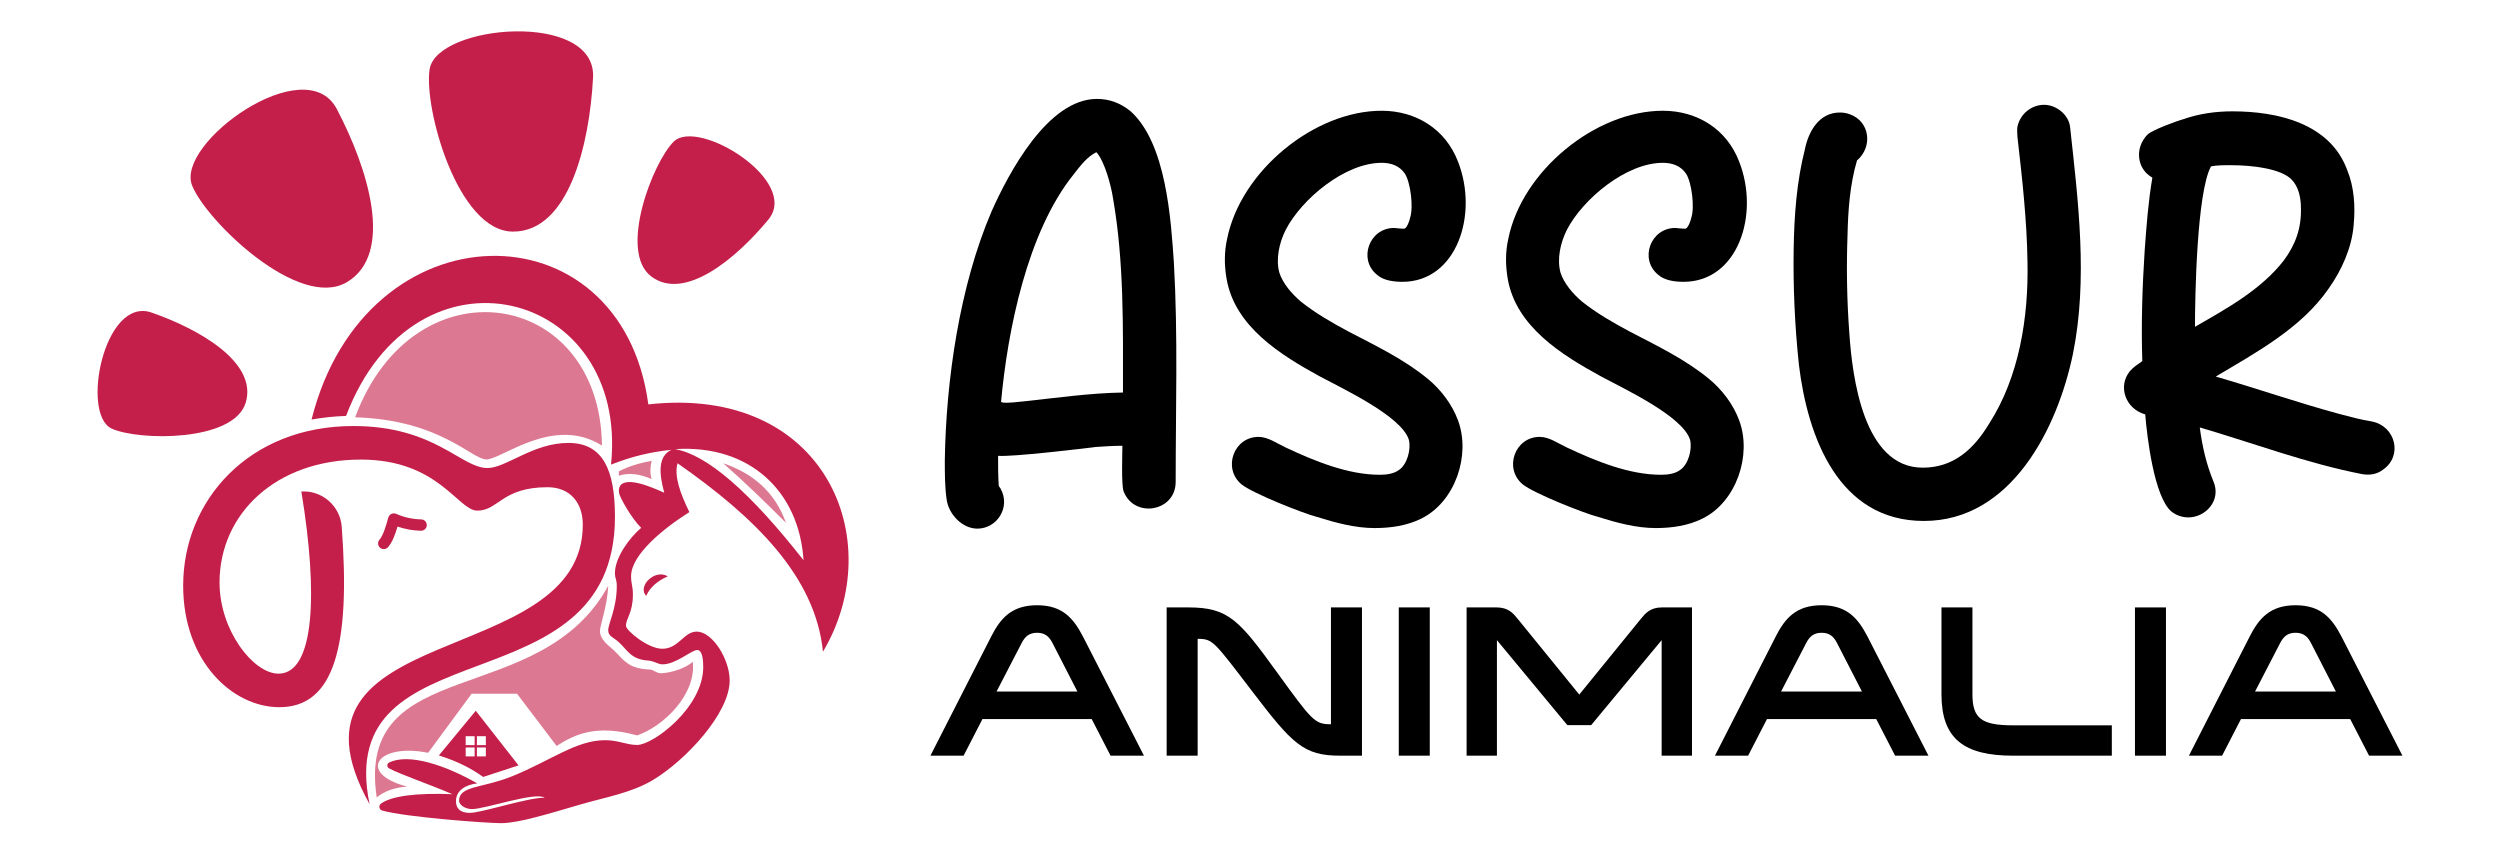 <?xml version="1.0" encoding="utf-8"?>
<!-- Generator: Adobe Illustrator 16.0.0, SVG Export Plug-In . SVG Version: 6.00 Build 0)  -->
<!DOCTYPE svg PUBLIC "-//W3C//DTD SVG 1.1//EN" "http://www.w3.org/Graphics/SVG/1.1/DTD/svg11.dtd">
<svg version="1.1" id="Calque_1" xmlns="http://www.w3.org/2000/svg" xmlns:xlink="http://www.w3.org/1999/xlink" x="0px" y="0px"
	 width="196px" height="67px" viewBox="0 0 196 67" enable-background="new 0 0 196 67" xml:space="preserve">
<g>
	<g>
		<path fill="#C41F4A" d="M23.625,38.532c1.327,8.026,1.04,14.282-1.791,14.282c-1.968,0-4.622-3.381-4.622-7.141
			c0-5.374,4.4-9.642,11.078-9.642c6.103,0,7.606,4.003,9.132,4.003c1.658,0,1.923-1.836,5.505-1.836
			c1.77,0,2.764,1.217,2.764,2.939c0,11.53-24.829,7.323-16.716,21.913c-2.942-14.225,19.237-7.245,19.237-22.532
			c0-3.625-0.907-5.793-3.649-5.793c-2.786,0-4.886,1.969-6.346,1.969c-2.078,0-4.113-3.294-10.524-3.294
			c-8.159,0-13.333,5.815-13.333,12.516c0,5.97,3.892,9.528,7.54,9.528c4.321,0,5.591-4.821,4.891-14.148
			C26.668,39.665,25.259,38.434,23.625,38.532"/>
		<path fill="#C41F4A" d="M50.829,31.704c-2.105-15.776-22.184-15.66-26.404,1.19c0.886-0.16,1.788-0.255,2.705-0.285
			c5.439-14.317,22.203-9.974,20.774,3.818c1.518-0.604,3.093-1.003,4.734-1.161c-1.037,0.493-0.994,1.784-0.56,3.362
			c-0.806-0.356-1.799-0.778-2.574-0.832s-1.057,0.313-0.97,0.849c0.06,0.365,0.972,1.992,1.734,2.736
			c-0.927,0.791-2.057,2.328-2.057,3.551c0,0.449,0.145,0.465,0.145,1.002c0,1.776-0.671,2.935-0.671,3.483
			c0,0.485,0.42,0.546,0.829,0.929c0.713,0.668,0.962,1.346,2.289,1.441c0.522,0.039,0.763,0.298,1.138,0.298
			c1.067,0,2.253-1.122,2.727-1.122c0.384,0,0.467,0.719,0.467,1.326c0,3.193-3.941,6.116-5.183,6.116
			c-0.84,0-1.459-0.374-2.505-0.374c-2.269,0-4.226,1.58-7.284,2.824c-2.341,0.951-4.172,0.733-4.172,1.928
			c0,0.308,0.471,0.65,1.015,0.65c1.029,0,4.989-1.386,5.692-0.893c-1.299-0.018-4.949,1.189-5.854,1.189
			c-0.905,0-1.096-0.491-1.096-0.916c0-0.875,0.808-1.299,1.673-1.396c-2.542-1.442-5.367-2.377-6.908-1.639
			c-0.19,0.093-0.199,0.358-0.013,0.459c0.857,0.467,3.112,1.233,4.975,2.028c-2.899-0.117-4.801,0.156-5.605,0.737
			c-0.209,0.153-0.15,0.478,0.098,0.546c1.84,0.52,8.181,0.988,9.308,0.988c1.393,0,3.704-0.73,6.315-1.489
			c1.857-0.538,3.936-0.887,5.629-1.911c2.572-1.559,5.987-5.223,5.987-7.787c0-1.658-1.343-3.83-2.587-3.83
			c-1.014,0-1.4,1.344-2.7,1.344c-1.114,0-2.843-1.43-2.843-1.799c0-0.605,0.543-1.002,0.543-2.444c0-0.7-0.143-0.828-0.143-1.442
			c0-1.687,2.534-3.748,4.572-5.029c-0.732-1.487-1.21-2.848-0.928-3.83c6.048,4.228,10.803,8.854,11.401,14.775
			C69.723,42.336,64.701,30.157,50.829,31.704 M52.921,35.212c5.897-0.381,9.735,3.353,10.076,8.708
			C58.857,38.646,55.468,35.652,52.921,35.212"/>
		<path opacity="0.6" fill="#C41F4A" enable-background="new    " d="M31.923,61.671c-0.979,0.063-1.775,0.347-2.389,0.847
			c-1.69-11.345,12.827-6.811,18.152-16.593c-0.077,1.63-0.648,3.101-0.648,3.529c0,0.672,0.583,1.085,1.104,1.54
			c0.26,0.229,0.739,0.885,1.349,1.186c0.609,0.303,1.34,0.299,1.486,0.314c0.292,0.033,0.513,0.311,0.902,0.288
			c0.845-0.05,1.901-0.421,2.438-0.896c0.285,2.607-2.373,5.104-4.372,5.77c-3.14-0.869-4.822-0.131-6.305,0.828l-3.104-4.096
			h-3.559l-3.413,4.633C29.535,58.21,27.958,60.631,31.923,61.671"/>
		<path opacity="0.6" fill="#C41F4A" enable-background="new    " d="M61.625,40.998c-0.878-2.447-2.615-3.895-4.924-4.676
			C58.276,37.706,59.926,39.286,61.625,40.998"/>
		<path opacity="0.6" fill="#C41F4A" enable-background="new    " d="M51.088,36.129c-0.113,0.477-0.143,0.953,0,1.432
			c-0.938-0.41-1.8-0.521-2.572-0.263v-0.343C49.26,36.57,50.124,36.3,51.088,36.129"/>
		<path opacity="0.6" fill="#C41F4A" enable-background="new    " d="M47.195,34.934c-3.783-2.395-7.868,1.086-9.051,1.086
			s-3.604-3.108-10.303-3.302C32.436,20.337,47.044,22.566,47.195,34.934"/>
		<path fill="#C41F4A" d="M30.086,43.05c-0.105,0-0.212-0.036-0.297-0.112c-0.183-0.164-0.198-0.445-0.034-0.629
			c0.294-0.33,0.534-1.178,0.691-1.738c0.035-0.122,0.122-0.227,0.239-0.28c0.116-0.056,0.25-0.058,0.368-0.006
			c0.629,0.274,1.293,0.421,1.972,0.436c0.246,0.005,0.441,0.207,0.436,0.453s-0.21,0.438-0.455,0.437
			c-0.628-0.015-1.245-0.123-1.839-0.326c-0.204,0.68-0.423,1.257-0.75,1.619C30.33,43,30.208,43.05,30.086,43.05"/>
		<path fill="#C41F4A" d="M37.3,55.723l-2.893,3.504c1.248,0.39,2.42,0.924,3.471,1.685l2.775-0.906L37.3,55.723z M37.211,59.301
			H36.51V58.6h0.702L37.211,59.301L37.211,59.301z M37.211,58.421H36.51V57.72h0.702L37.211,58.421L37.211,58.421z M38.091,59.301
			h-0.702V58.6h0.702V59.301z M37.389,57.72h0.702v0.701h-0.702V57.72z"/>
		<path fill="#C41F4A" d="M33.681,5.433c-0.469,2.991,2.182,12.725,6.545,12.725c4.364,0,5.993-6.824,6.27-12.079
			C46.772,0.823,34.233,1.898,33.681,5.433"/>
		<path fill="#C41F4A" d="M15.061,14.545c1.13,2.808,8.393,9.81,12.141,7.573c3.748-2.235,1.65-8.929-0.804-13.584
			C23.943,3.879,13.726,11.227,15.061,14.545"/>
		<path fill="#C41F4A" d="M8.748,33.597c2.054,0.961,9.613,1.086,10.525-2.054c0.912-3.143-3.659-5.739-7.384-7.036
			C8.165,23.21,6.319,32.46,8.748,33.597"/>
		<path fill="#C41F4A" d="M52.817,11.104c-1.618,1.59-4.372,8.631-1.746,10.58c2.626,1.951,6.654-1.427,9.168-4.466
			C62.755,14.179,54.73,9.224,52.817,11.104"/>
		<path fill="#C41F4A" d="M52.355,45.182c-0.795,0.359-1.393,0.846-1.691,1.532C49.95,46,51.303,44.572,52.355,45.182"/>
	</g>
	<g>
		<g>
			<g>
				<path d="M76.626,41.445c-1.206,0-2.274-1.159-2.413-2.319c-0.14-0.976-0.14-1.995-0.14-3.017
					c0.092-6.313,1.16-13.69,3.666-19.537c1.346-3.017,4.409-8.818,8.261-8.818c0.974,0,1.856,0.325,2.645,0.975
					c2.784,2.506,3.156,8.446,3.388,11.881c0.325,5.707,0.139,11.461,0.139,17.17c0,1.346-1.067,2.089-2.134,2.089
					c-0.789,0-1.58-0.419-1.95-1.348c-0.186-0.557-0.093-2.97-0.093-3.572c-0.695,0-1.393,0.047-2.088,0.093
					c-1.113,0.14-6.543,0.789-7.657,0.694c0,0.791,0,1.533,0.046,2.275c0,0.139,0.093,0.187,0.139,0.277
					C79.272,39.775,78.157,41.445,76.626,41.445z M78.621,31.562c0.511,0.047,1.068-0.047,1.625-0.093
					c2.598-0.278,5.15-0.649,7.795-0.696c0-5.104,0.094-10.256-0.787-15.268c-0.141-0.929-0.651-2.877-1.3-3.573
					c-0.743,0.371-1.253,1.067-1.764,1.717c-3.666,4.547-5.198,12.298-5.708,17.867C78.529,31.515,78.576,31.562,78.621,31.562z"/>
				<path d="M107.766,41.4c-1.533,0-3.063-0.42-4.548-0.883c-1.067-0.277-5.058-1.855-5.894-2.553
					c-1.484-1.253-0.602-3.713,1.347-3.713c0.742,0,1.438,0.512,2.134,0.835c2.273,1.067,4.873,2.136,7.379,2.136
					c0.557,0,1.113-0.093,1.486-0.371c0.648-0.418,0.973-1.625,0.787-2.367c-0.557-1.855-5.244-4.036-6.961-4.964
					c-3.063-1.672-6.683-3.899-7.331-7.659c-0.187-1.066-0.187-2.134,0.046-3.155c1.067-5.291,6.821-10.024,12.111-10.024
					c2.691,0,5.013,1.438,5.986,3.991c1.625,4.131-0.094,9.421-4.36,9.421c-0.65,0-1.486-0.094-1.997-0.557
					c-1.484-1.208-0.604-3.666,1.347-3.666c0.14,0,0.695,0.092,0.836,0.046c0.187-0.093,0.371-0.604,0.416-0.835
					c0.279-0.789,0.048-2.786-0.416-3.482c-0.418-0.603-1.065-0.835-1.812-0.835c-2.877,0-6.264,2.83-7.518,5.245
					c-0.511,1.021-0.787,2.273-0.511,3.34c0.279,0.883,0.978,1.672,1.672,2.275c1.16,0.928,2.458,1.671,3.757,2.367
					c2.137,1.112,4.363,2.18,6.221,3.712c1.021,0.836,1.9,1.995,2.365,3.249c1.021,2.738-0.231,6.404-2.877,7.703
					C110.318,41.215,109.02,41.4,107.766,41.4z"/>
				<path d="M129.809,41.4c-1.529,0-3.063-0.42-4.547-0.883c-1.068-0.277-5.059-1.855-5.893-2.553
					c-1.486-1.253-0.605-3.713,1.344-3.713c0.744,0,1.439,0.512,2.135,0.835c2.275,1.067,4.873,2.136,7.379,2.136
					c0.558,0,1.115-0.093,1.486-0.371c0.648-0.418,0.973-1.625,0.789-2.367c-0.557-1.855-5.244-4.036-6.963-4.964
					c-3.061-1.672-6.682-3.899-7.332-7.659c-0.186-1.066-0.186-2.134,0.047-3.155c1.066-5.291,6.822-10.024,12.113-10.024
					c2.691,0,5.012,1.438,5.984,3.991c1.625,4.131-0.09,9.421-4.361,9.421c-0.648,0-1.484-0.094-1.994-0.557
					c-1.486-1.208-0.605-3.666,1.346-3.666c0.139,0,0.695,0.092,0.834,0.046c0.186-0.093,0.371-0.604,0.418-0.835
					c0.279-0.789,0.047-2.786-0.418-3.482c-0.418-0.603-1.068-0.835-1.809-0.835c-2.877,0-6.266,2.83-7.52,5.245
					c-0.511,1.021-0.789,2.273-0.511,3.34c0.279,0.883,0.976,1.672,1.67,2.275c1.16,0.928,2.461,1.671,3.761,2.367
					c2.135,1.112,4.36,2.18,6.219,3.712c1.02,0.836,1.902,1.995,2.365,3.249c1.021,2.738-0.23,6.404-2.877,7.703
					C132.361,41.215,131.063,41.4,129.809,41.4z"/>
				<path d="M150.832,40.843c-6.682,0-9.098-6.543-9.793-12.205c-0.324-3.017-0.465-6.126-0.416-9.143
					c0.045-2.599,0.232-5.245,0.881-7.796c0.279-1.393,1.113-2.878,2.738-2.878c0.279,0,0.555,0.047,0.787,0.14
					c1.578,0.557,1.811,2.553,0.559,3.62c-0.559,1.902-0.697,3.898-0.742,5.848c-0.094,2.552-0.049,5.104,0.139,7.656
					c0.232,3.481,1.113,10.581,5.754,10.581c2.414,0,3.992-1.439,5.199-3.434c2.365-3.666,3.109-8.354,3.017-12.716
					c-0.047-3.249-0.416-6.544-0.789-9.792c0-0.278-0.047-0.511,0-0.789c0.231-1.067,1.158-1.717,2.088-1.717
					c0.976,0,1.949,0.79,2.043,1.764c0.647,5.894,1.394,11.927,0.229,17.728C161.32,33.557,157.699,40.843,150.832,40.843z"/>
				<path d="M171.576,40.564c-0.465,0-0.93-0.14-1.346-0.465c-1.347-1.16-1.904-5.848-2.043-7.61
					c-1.529-0.418-2.183-2.181-1.205-3.388c0.276-0.325,0.647-0.557,0.975-0.789c-0.094-2.924,0-5.801,0.186-8.678
					c0.14-1.902,0.277-3.806,0.603-5.708c-1.252-0.696-1.392-2.366-0.369-3.388c0.416-0.371,2.317-1.067,2.83-1.207
					c1.207-0.417,2.506-0.603,3.806-0.603c3.526,0,7.657,0.928,9.004,4.594c0.557,1.347,0.647,2.878,0.51,4.316
					c-0.139,1.765-0.928,3.527-1.949,4.967c-2.135,3.108-5.662,5.011-8.863,6.915c3.201,0.928,6.402,2.041,9.652,2.923
					c0.883,0.231,1.717,0.464,2.6,0.603c1.855,0.372,2.412,2.69,0.881,3.759c-0.465,0.372-1.02,0.465-1.625,0.372
					c-4.313-0.835-8.492-2.413-12.76-3.667c0.184,1.439,0.51,2.879,1.066,4.225C174.174,39.22,172.922,40.564,171.576,40.564z
					 M172.086,25.621c2.506-1.438,5.197-2.923,6.961-5.197c0.928-1.253,1.393-2.552,1.346-4.13c0-0.79-0.186-1.671-0.742-2.229
					c-0.834-0.835-3.016-1.113-4.733-1.113c-0.603,0-1.158,0-1.576,0.093C172.225,15.086,172.086,23.348,172.086,25.621z"/>
			</g>
		</g>
		<g>
			<path d="M89.686,59.245h-2.618l-1.479-2.871h-8.565l-1.478,2.871h-2.601l4.758-9.329c0.731-1.445,1.614-2.465,3.603-2.465
				c1.988,0,2.854,1.02,3.604,2.465L89.686,59.245z M82.513,50.409c-0.254-0.493-0.578-0.8-1.206-0.8
				c-0.629,0-0.952,0.307-1.207,0.8l-1.971,3.807h6.338L82.513,50.409z"/>
			<path d="M93.896,59.245h-2.43V47.622h1.716c3.127,0,3.977,1.002,6.917,5.063c2.77,3.823,2.975,4.096,4.23,4.096h0.018v-9.159
				h2.432v11.623h-1.717c-2.873,0-3.74-0.917-6.917-5.081c-2.975-3.891-3.059-4.078-4.232-4.078h-0.017V59.245z"/>
			<path d="M112.094,47.622v11.623h-2.43V47.622H112.094z"/>
			<path d="M117.359,50.188v9.059h-2.377V47.622h2.36c0.902,0,1.291,0.459,1.648,0.899l4.825,5.933l4.826-5.933
				c0.357-0.44,0.748-0.899,1.648-0.899h2.363v11.623h-2.379v-9.058l-5.525,6.662h-1.869L117.359,50.188z"/>
			<path d="M151.191,59.245h-2.615l-1.479-2.871h-8.566l-1.479,2.871h-2.6l4.758-9.329c0.729-1.445,1.615-2.465,3.604-2.465
				c1.988,0,2.854,1.02,3.604,2.465L151.191,59.245z M144.02,50.409c-0.254-0.493-0.576-0.8-1.205-0.8s-0.953,0.307-1.207,0.8
				l-1.971,3.807h6.34L144.02,50.409z"/>
			<path d="M154.639,47.622v6.813c0,1.903,0.73,2.43,3.18,2.43h7.748v2.38h-7.748c-3.842,0-5.608-1.325-5.608-4.81v-6.813H154.639z"
				/>
			<path d="M169.811,47.622v11.623h-2.43V47.622H169.811z"/>
			<path d="M188.35,59.245h-2.615l-1.479-2.871h-8.564l-1.479,2.871h-2.602l4.758-9.329c0.732-1.445,1.615-2.465,3.604-2.465
				c1.99,0,2.855,1.02,3.604,2.465L188.35,59.245z M181.18,50.409c-0.256-0.493-0.578-0.8-1.207-0.8s-0.951,0.307-1.207,0.8
				l-1.971,3.807h6.338L181.18,50.409z"/>
		</g>
	</g>
</g>
</svg>
